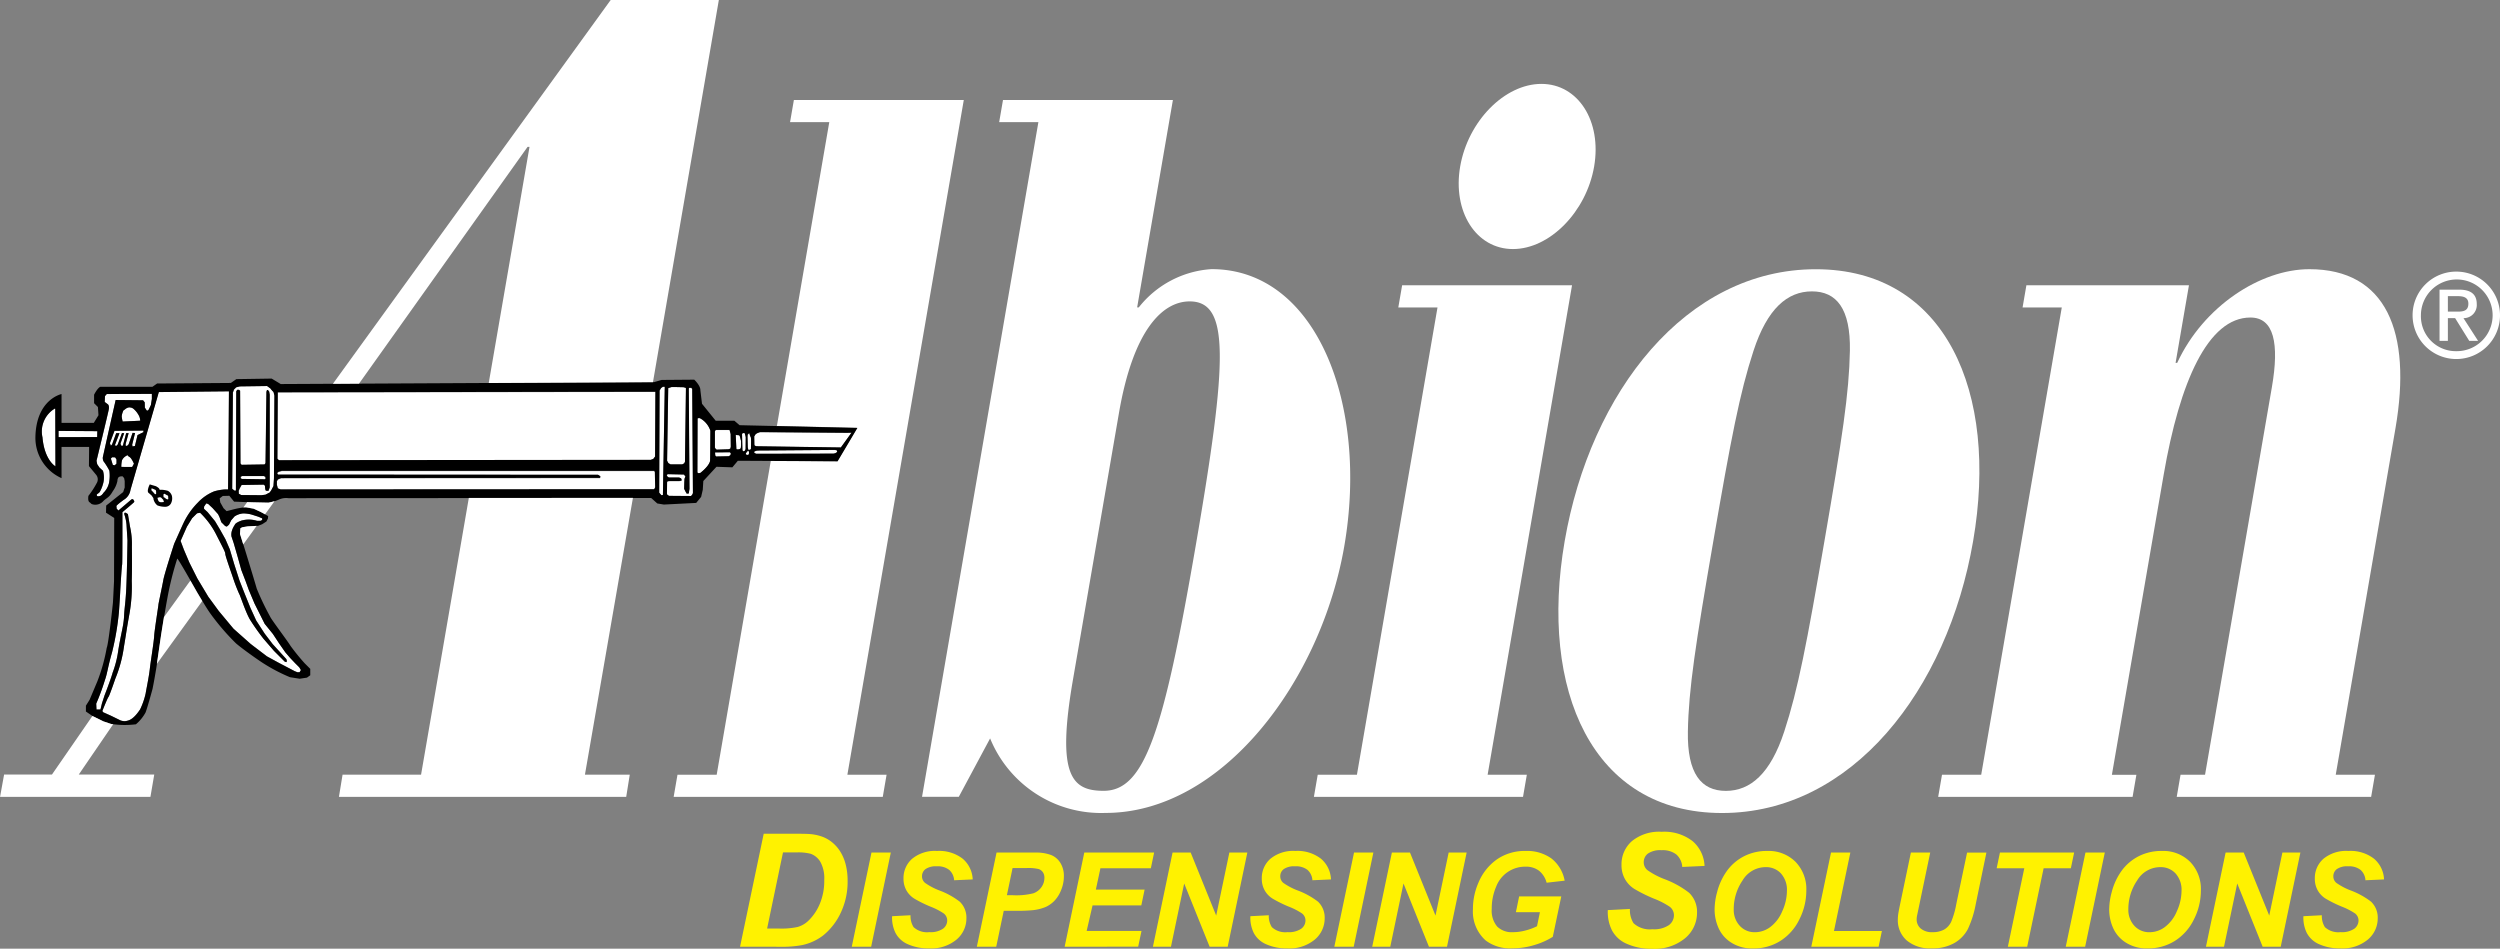 <svg xmlns="http://www.w3.org/2000/svg" width="164.074" height="62.26" viewBox="0 0 164.074 62.26">
  <rect x="0" y="0" width="164.074" height="62.26" fill="#808080" stroke="none"/>
  <g id="Albion_Logo_White_Yellow" data-name="Albion Logo White + Yellow" transform="translate(-1436.891 -374.022)">
    <path id="Path_885" data-name="Path 885" d="M2285.694,469.256a2.869,2.869,0,1,1-2.869,2.869A2.865,2.865,0,0,1,2285.694,469.256Zm0,5.222a2.353,2.353,0,1,0-2.322-2.353A2.289,2.289,0,0,0,2285.694,474.478Zm-1.1-4.037h1.29c.766,0,1.152.306,1.152.943a.858.858,0,0,1-.871.927l.959,1.491h-.58l-.927-1.491h-.476V473.8h-.547Zm.547,1.442h.653c.419,0,.692-.089.692-.524,0-.379-.274-.492-.692-.492h-.653Z" transform="translate(-687.597 -77.409)" fill="#fff"/>
    <g id="Group_902" data-name="Group 902" transform="translate(1485.46 428.612)">
      <path id="Path_886" data-name="Path 886" d="M1696.375,673.769l1.553-7.417h2q.835,0,1.067.025a3.083,3.083,0,0,1,.822.187,2.258,2.258,0,0,1,.658.4,2.488,2.488,0,0,1,.511.615,3.013,3.013,0,0,1,.331.827,4.233,4.233,0,0,1,.117,1.024,4.749,4.749,0,0,1-.458,2.127,4.2,4.2,0,0,1-1.151,1.475,3.463,3.463,0,0,1-1.371.628,7,7,0,0,1-1.462.111Zm1.776-1.194h.774a5.055,5.055,0,0,0,1.217-.1,1.685,1.685,0,0,0,.691-.387,3.276,3.276,0,0,0,.759-1.093,3.877,3.877,0,0,0,.309-1.609,2.219,2.219,0,0,0-.255-1.187,1.24,1.24,0,0,0-.63-.529,3.255,3.255,0,0,0-.936-.091h-.886Z" transform="translate(-1696.375 -666.225)" fill="#fff200"/>
      <path id="Path_887" data-name="Path 887" d="M1735.546,679.137l1.294-6.181h1.269l-1.29,6.181Z" transform="translate(-1728.214 -671.593)" fill="#fff200"/>
      <path id="Path_888" data-name="Path 888" d="M1749.686,676.677l1.21-.063a1.35,1.35,0,0,0,.2.78,1.3,1.3,0,0,0,1.029.329,1.445,1.445,0,0,0,.9-.224.671.671,0,0,0,.278-.539.582.582,0,0,0-.228-.464,4.445,4.445,0,0,0-.879-.451,8.36,8.36,0,0,1-1.05-.52,1.528,1.528,0,0,1-.521-.542,1.55,1.55,0,0,1-.19-.78,1.675,1.675,0,0,1,.565-1.294,2.348,2.348,0,0,1,1.636-.514,2.516,2.516,0,0,1,1.684.51,1.88,1.88,0,0,1,.656,1.358l-1.219.055a.992.992,0,0,0-.321-.679,1.21,1.21,0,0,0-.809-.236,1.192,1.192,0,0,0-.752.185.581.581,0,0,0-.226.468.547.547,0,0,0,.207.439,4.234,4.234,0,0,0,.915.485,5.1,5.1,0,0,1,1.358.746,1.444,1.444,0,0,1,.434,1.084,1.81,1.81,0,0,1-.647,1.4,2.6,2.6,0,0,1-1.8.58,3.293,3.293,0,0,1-1.381-.267,1.646,1.646,0,0,1-.824-.744A2.259,2.259,0,0,1,1749.686,676.677Z" transform="translate(-1739.707 -671.137)" fill="#fff200"/>
      <path id="Path_889" data-name="Path 889" d="M1780.673,679.137H1779.4l1.294-6.181h2.513a2.884,2.884,0,0,1,1.06.158,1.277,1.277,0,0,1,.618.523,1.612,1.612,0,0,1,.228.871,2.384,2.384,0,0,1-.181.911,2.159,2.159,0,0,1-.445.708,1.906,1.906,0,0,1-.567.4,3.068,3.068,0,0,1-.818.208,9.612,9.612,0,0,1-1.121.042h-.814Zm.7-3.381h.392a4.575,4.575,0,0,0,1.345-.126,1.1,1.1,0,0,0,.531-.405,1.045,1.045,0,0,0,.194-.611.63.63,0,0,0-.1-.367.561.561,0,0,0-.278-.209,2.97,2.97,0,0,0-.8-.065h-.911Z" transform="translate(-1763.86 -671.593)" fill="#fff200"/>
      <path id="Path_890" data-name="Path 890" d="M1810.191,679.137l1.29-6.181h4.583l-.215,1.033h-3.31l-.3,1.4h3.2l-.215,1.033h-3.2l-.388,1.678h3.6l-.219,1.033Z" transform="translate(-1788.888 -671.593)" fill="#fff200"/>
      <path id="Path_891" data-name="Path 891" d="M1846.048,679.137h-1.185l-1.67-4.153-.868,4.153h-1.185l1.29-6.181h1.189l1.674,4.136.864-4.136h1.18Z" transform="translate(-1814.044 -671.593)" fill="#fff200"/>
      <path id="Path_892" data-name="Path 892" d="M1875.306,676.677l1.21-.063a1.35,1.35,0,0,0,.2.78,1.3,1.3,0,0,0,1.029.329,1.445,1.445,0,0,0,.9-.224.671.671,0,0,0,.278-.539.582.582,0,0,0-.227-.464,4.453,4.453,0,0,0-.879-.451,8.355,8.355,0,0,1-1.05-.52,1.529,1.529,0,0,1-.521-.542,1.551,1.551,0,0,1-.19-.78,1.675,1.675,0,0,1,.565-1.294,2.347,2.347,0,0,1,1.636-.514,2.516,2.516,0,0,1,1.684.51,1.88,1.88,0,0,1,.656,1.358l-1.219.055a.993.993,0,0,0-.321-.679,1.21,1.21,0,0,0-.809-.236,1.192,1.192,0,0,0-.753.185.58.58,0,0,0-.226.468.547.547,0,0,0,.207.439,4.227,4.227,0,0,0,.915.485,5.109,5.109,0,0,1,1.358.746,1.444,1.444,0,0,1,.434,1.084,1.811,1.811,0,0,1-.647,1.4,2.605,2.605,0,0,1-1.8.58,3.292,3.292,0,0,1-1.381-.267,1.644,1.644,0,0,1-.824-.744A2.256,2.256,0,0,1,1875.306,676.677Z" transform="translate(-1841.814 -671.137)" fill="#fff200"/>
      <path id="Path_893" data-name="Path 893" d="M1904.75,679.137l1.294-6.181h1.269l-1.29,6.181Z" transform="translate(-1865.748 -671.593)" fill="#fff200"/>
      <path id="Path_894" data-name="Path 894" d="M1922.946,679.137h-1.185l-1.67-4.153-.868,4.153h-1.185l1.29-6.181h1.189l1.674,4.136.864-4.136h1.18Z" transform="translate(-1876.549 -671.593)" fill="#fff200"/>
      <path id="Path_895" data-name="Path 895" d="M1956.389,675.379h2.766l-.557,2.652a4.81,4.81,0,0,1-1.2.535,4.883,4.883,0,0,1-1.449.219,2.647,2.647,0,0,1-1.758-.518,2.543,2.543,0,0,1-.834-2.053,4.3,4.3,0,0,1,.358-1.728,3.518,3.518,0,0,1,1.223-1.543,3.194,3.194,0,0,1,1.863-.548,2.745,2.745,0,0,1,1.718.5,2.408,2.408,0,0,1,.858,1.45l-1.185.135a1.489,1.489,0,0,0-.5-.789,1.4,1.4,0,0,0-.875-.265,2.035,2.035,0,0,0-1.935,1.311,3.634,3.634,0,0,0-.291,1.463,1.623,1.623,0,0,0,.354,1.153,1.363,1.363,0,0,0,1.037.373,3.22,3.22,0,0,0,.839-.116,3.778,3.778,0,0,0,.742-.276l.19-.919h-1.577Z" transform="translate(-1905.258 -671.137)" fill="#fff200"/>
      <path id="Path_896" data-name="Path 896" d="M2000.633,670.816l1.452-.076a1.618,1.618,0,0,0,.238.936,1.563,1.563,0,0,0,1.234.395,1.735,1.735,0,0,0,1.083-.268.806.806,0,0,0,.334-.648.7.7,0,0,0-.273-.557,5.3,5.3,0,0,0-1.055-.541,10.052,10.052,0,0,1-1.26-.625,1.828,1.828,0,0,1-.625-.65,1.855,1.855,0,0,1-.228-.936,2.011,2.011,0,0,1,.678-1.553,2.82,2.82,0,0,1,1.963-.617,3.018,3.018,0,0,1,2.021.612,2.257,2.257,0,0,1,.787,1.629l-1.462.066a1.192,1.192,0,0,0-.385-.815,1.453,1.453,0,0,0-.972-.283,1.432,1.432,0,0,0-.9.223.7.7,0,0,0-.271.562.656.656,0,0,0,.248.526,5.064,5.064,0,0,0,1.1.582,6.127,6.127,0,0,1,1.629.9,1.733,1.733,0,0,1,.521,1.3,2.174,2.174,0,0,1-.776,1.677,3.128,3.128,0,0,1-2.163.7,3.946,3.946,0,0,1-1.657-.321,1.971,1.971,0,0,1-.989-.893A2.712,2.712,0,0,1,2000.633,670.816Z" transform="translate(-1943.683 -665.676)" fill="#fff200"/>
      <path id="Path_897" data-name="Path 897" d="M2038.08,676.256a4.418,4.418,0,0,1,.164-1.155,4.146,4.146,0,0,1,.656-1.412,3.177,3.177,0,0,1,1.111-.946,3.266,3.266,0,0,1,1.526-.348,2.491,2.491,0,0,1,1.853.713A2.564,2.564,0,0,1,2044.1,675a4.17,4.17,0,0,1-.459,1.893,3.432,3.432,0,0,1-1.248,1.408,3.293,3.293,0,0,1-1.783.493,2.549,2.549,0,0,1-1.45-.392,2.185,2.185,0,0,1-.831-.972A2.982,2.982,0,0,1,2038.08,676.256Zm1.256-.025a1.533,1.533,0,0,0,.388,1.067,1.309,1.309,0,0,0,1.02.43,1.676,1.676,0,0,0,.989-.34,2.469,2.469,0,0,0,.784-1.029,3.262,3.262,0,0,0,.31-1.343,1.6,1.6,0,0,0-.392-1.144,1.314,1.314,0,0,0-1-.415,1.761,1.761,0,0,0-1.516.868A3.345,3.345,0,0,0,2039.336,676.231Z" transform="translate(-1974.121 -671.137)" fill="#fff200"/>
      <path id="Path_898" data-name="Path 898" d="M2072,679.137l1.294-6.181h1.269l-1.075,5.148h3.145l-.215,1.033Z" transform="translate(-2001.694 -671.593)" fill="#fff200"/>
      <path id="Path_899" data-name="Path 899" d="M2103.179,672.956h1.269l-.7,3.356-.173.826a1.258,1.258,0,0,0-.017.2.774.774,0,0,0,.268.605,1.134,1.134,0,0,0,.778.238,1.5,1.5,0,0,0,.759-.173,1.155,1.155,0,0,0,.463-.514,5.515,5.515,0,0,0,.333-1.16l.708-3.377h1.269l-.7,3.381a6.722,6.722,0,0,1-.514,1.632,2.285,2.285,0,0,1-.882.919,2.858,2.858,0,0,1-1.492.354,2.353,2.353,0,0,1-1.653-.529,1.768,1.768,0,0,1-.574-1.36,2.6,2.6,0,0,1,.03-.375c.011-.09.06-.346.148-.767Z" transform="translate(-2026.337 -671.593)" fill="#fff200"/>
      <path id="Path_900" data-name="Path 900" d="M2138.969,679.137H2137.7l1.079-5.148h-1.813l.215-1.033h4.87l-.215,1.033h-1.788Z" transform="translate(-2054.495 -671.593)" fill="#fff200"/>
      <path id="Path_901" data-name="Path 901" d="M2161.2,679.137l1.294-6.181h1.269l-1.29,6.181Z" transform="translate(-2074.195 -671.593)" fill="#fff200"/>
      <path id="Path_902" data-name="Path 902" d="M2176.449,676.256a4.443,4.443,0,0,1,.164-1.155,4.156,4.156,0,0,1,.656-1.412,3.178,3.178,0,0,1,1.111-.946,3.265,3.265,0,0,1,1.527-.348,2.491,2.491,0,0,1,1.852.713,2.564,2.564,0,0,1,.707,1.889,4.171,4.171,0,0,1-.459,1.893,3.43,3.43,0,0,1-1.248,1.408,3.291,3.291,0,0,1-1.783.493,2.547,2.547,0,0,1-1.45-.392,2.185,2.185,0,0,1-.831-.972A2.984,2.984,0,0,1,2176.449,676.256Zm1.256-.025a1.535,1.535,0,0,0,.388,1.067,1.309,1.309,0,0,0,1.02.43,1.675,1.675,0,0,0,.989-.34,2.47,2.47,0,0,0,.784-1.029,3.265,3.265,0,0,0,.31-1.343,1.6,1.6,0,0,0-.392-1.144,1.314,1.314,0,0,0-1-.415,1.761,1.761,0,0,0-1.516.868A3.346,3.346,0,0,0,2177.705,676.231Z" transform="translate(-2086.592 -671.137)" fill="#fff200"/>
      <path id="Path_903" data-name="Path 903" d="M2215.278,679.137h-1.185l-1.669-4.153-.869,4.153h-1.184l1.29-6.181h1.189l1.674,4.136.864-4.136h1.181Z" transform="translate(-2114.164 -671.593)" fill="#fff200"/>
      <path id="Path_904" data-name="Path 904" d="M2244.536,676.677l1.21-.063a1.35,1.35,0,0,0,.2.78,1.3,1.3,0,0,0,1.029.329,1.445,1.445,0,0,0,.9-.224.671.671,0,0,0,.278-.539.582.582,0,0,0-.228-.464,4.448,4.448,0,0,0-.879-.451,8.371,8.371,0,0,1-1.05-.52,1.525,1.525,0,0,1-.521-.542,1.55,1.55,0,0,1-.19-.78,1.675,1.675,0,0,1,.565-1.294,2.348,2.348,0,0,1,1.636-.514,2.518,2.518,0,0,1,1.685.51,1.88,1.88,0,0,1,.656,1.358l-1.219.055a.992.992,0,0,0-.32-.679,1.211,1.211,0,0,0-.81-.236,1.192,1.192,0,0,0-.752.185.579.579,0,0,0-.226.468.547.547,0,0,0,.206.439,4.249,4.249,0,0,0,.915.485,5.115,5.115,0,0,1,1.358.746,1.444,1.444,0,0,1,.434,1.084,1.81,1.81,0,0,1-.647,1.4,2.605,2.605,0,0,1-1.8.58,3.29,3.29,0,0,1-1.381-.267,1.648,1.648,0,0,1-.825-.744A2.262,2.262,0,0,1,2244.536,676.677Z" transform="translate(-2141.933 -671.137)" fill="#fff200"/>
    </g>
    <g id="Group_906" data-name="Group 906" transform="translate(1436.891 374.022)">
      <path id="Path_905" data-name="Path 905" d="M2129.238,503.04h-12.759l.251-1.454h2.573l5.288-30.666h-2.573l.25-1.454h10.669l-.877,5.089h.107c1.711-3.7,5.457-6.146,8.673-6.146,5.04,0,6.745,4.1,5.651,10.442l-3.92,22.735h2.573l-.25,1.454h-12.759l.251-1.454h1.608l4.388-25.445c.49-2.842.143-4.56-1.411-4.56-2.788,0-4.643,4.23-5.691,10.31l-3.4,19.7h1.608Z" transform="translate(-1989.277 -450.742)" fill="#fff"/>
      <path id="Path_906" data-name="Path 906" d="M1994.05,504.1c-8.524,0-12.013-8.063-10.326-17.844s7.956-17.844,16.48-17.844,12.012,8.063,10.326,17.844S2002.574,504.1,1994.05,504.1Zm-2.24-5.353c-.05,2.776.883,3.9,2.491,3.9s2.927-1.124,3.835-3.9,1.474-5.75,2.636-12.491,1.621-9.715,1.671-12.491-.883-3.9-2.491-3.9-2.928,1.124-3.835,3.9-1.474,5.75-2.637,12.491S1991.859,495.969,1991.81,498.745Z" transform="translate(-1881.035 -450.742)" fill="#fff"/>
      <path id="Path_907" data-name="Path 907" d="M1911.315,450.23h-13.724l.251-1.454h2.573l5.288-30.666h-2.573l.251-1.454h11.151l-5.539,32.12h2.573Zm1.206-46.792c2.412,0,3.974,2.445,3.462,5.42s-2.918,5.419-5.33,5.419-3.975-2.445-3.462-5.419S1910.109,403.438,1912.521,403.438Z" transform="translate(-1811.36 -397.932)" fill="#fff"/>
      <path id="Path_908" data-name="Path 908" d="M1767.829,410.542h-2.574l.251-1.454h11.151L1774.31,422.7h.107a6.609,6.609,0,0,1,4.775-2.512c6.916,0,10.31,8.922,8.714,18.175-1.526,8.856-8.005,17.514-15.672,17.514a7.868,7.868,0,0,1-7.573-4.891l-2.055,3.833h-2.413Zm2.265,36.614c-1.083,6.279-.074,7.27,2.017,7.27,2.68,0,3.92-3.767,6.039-16.06s2.234-16.06-.393-16.06c-1.77,0-3.7,1.851-4.642,7.336Z" transform="translate(-1699.68 -402.525)" fill="#fff"/>
      <path id="Path_909" data-name="Path 909" d="M1692.161,409.087H1681.01l-.251,1.454h2.574l-3.438,19.939,5.266.122-1.3,2.191-4.365-.024-.038.218-3.514,20.381h-2.573l-.251,1.454h13.724l.25-1.454h-2.573Z" transform="translate(-1628.908 -402.524)" fill="#fff"/>
      <g id="Group_904" data-name="Group 904" transform="translate(2.319 24.846)">
        <g id="Group_903" data-name="Group 903">
          <path id="Path_910" data-name="Path 910" d="M1472.88,517.683a.929.929,0,0,1-.45.665c-.45.332-.477.4-.477.4l.018.18.117.117.854-.727s.09-.045.126.018.09.108.036.171-.756.647-.756.647.009,3.376-.018,3.448-.126,1.706-.126,1.769-.072,1.239-.09,1.4a17.882,17.882,0,0,1-.45,2.6c-.288,1.006-.3,1.338-.468,1.814a14.635,14.635,0,0,1-.567,1.536l.018.386h.261l.1-.413.171-.521s.4-1.033.531-1.491a6.7,6.7,0,0,0,.369-1.473c.171-1.068.351-1.607.378-2.218s.108-.907.153-2.02.072-2.963.072-2.963-.063-.979-.063-1.024a2.962,2.962,0,0,0-.126-.629c-.081-.225.09-.153.09-.153l.126.081.135.808a5.148,5.148,0,0,1,.126,1.32c.009.952.009,1.688-.009,2.254a10.052,10.052,0,0,1-.162,2.218c-.225,1.266-.117.709-.351,2.11a8.536,8.536,0,0,1-.566,2.092s-.387,1.132-.45,1.2-.4.916-.4.916l.045.081.522.233.549.269a.706.706,0,0,0,.575.045c.378-.1.71-.62.792-.736a4.851,4.851,0,0,0,.36-1.042c.036-.243.207-1.042.27-1.589s.27-1.8.288-2.173.279-1.985.279-2.056.252-1.23.324-1.634.71-2.371.71-2.371.558-1.248.611-1.356a4.869,4.869,0,0,1,.953-1.356,3.008,3.008,0,0,1,1.061-.727,3.3,3.3,0,0,1,.711-.126h.2l.036-3.349.018-3.1-4.6.045Z" transform="translate(-1466.635 -510.392)" fill="#fff"/>
          <path id="Path_911" data-name="Path 911" d="M1520.859,509.556l-.228-.167-1.787.024-.24.06-.144.144-.072.192-.048,6.322.144.12h.1l.025-6.513.06-.1h.12l.072.06.024,4.753.012.036.06.072,1.511-.024.06-.084.06-4.681.036-.12h.06l.084.108.036.2v6.082l-.084.228h-.12l-.072-.036-.024-.132-.012-.168-.084-.072-1.451.024-.12.215-.072.167.012.192.156.084,1.319.012.276-.036.276-.144.1-.144.144-.275.036-.527.036-5.412s-.048-.251-.084-.263A1.146,1.146,0,0,1,1520.859,509.556Z" transform="translate(-1505.415 -508.898)" fill="#fff"/>
          <path id="Path_912" data-name="Path 912" d="M1502.644,551.218l-.359-.4-.288-.269-.126-.036-.144.216v.144l.234.216.486.593.342.575.342.611.288.665.288.97.342,1.06.324.826.4.988.377.826.558.862.521.683.9.988.036.126-.036.072-.108-.036-.7-.7-.684-.79a14.77,14.77,0,0,1-.9-1.275c-.306-.521-.648-1.616-.7-1.67a11.458,11.458,0,0,1-.414-1.077c-.054-.162-.5-1.419-.5-1.545s-.09-.287-.576-1.239a5.321,5.321,0,0,0-1.079-1.473l-.2.036-.324.323-.342.557-.414.934.216.575.36.844.522,1.041.719,1.2.684.934.971,1.167,1.133,1.006,1.061.808.755.413,1.061.557.18.072h.144l.09-.143-.108-.18-.27-.269-.324-.341-.324-.377-.4-.575-.414-.629-.539-.664-.324-.647-.342-.682-.378-.9-.216-.593-.27-.7-.234-.844-.27-.934-.144-.431a.841.841,0,0,1,.036-.4,1.38,1.38,0,0,1,.18-.359s0-.126.449-.287a1.813,1.813,0,0,1,1.007.018h.234l.108-.054v-.108l-.252-.108-.45-.144a2.206,2.206,0,0,0-.54-.072,1.194,1.194,0,0,0-.576.2l-.216.251-.144.287-.144.126-.108-.036-.252-.251-.126-.359Z" transform="translate(-1490.653 -542.329)" fill="#fff"/>
          <path id="Path_913" data-name="Path 913" d="M1480.252,534.193s-.153-.377-.3-.449-.063-.161-.216-.063a.655.655,0,0,0-.27.287,2.09,2.09,0,0,0-.045.4l.009.036h.7Z" transform="translate(-1473.783 -528.608)" fill="#fff"/>
          <path id="Path_914" data-name="Path 914" d="M1534.164,515.829l.1.1,24.4-.024.168-.06.12-.155.024-4.251-24.784.036Z" transform="translate(-1518.276 -510.561)" fill="#fff"/>
          <path id="Path_915" data-name="Path 915" d="M1522.871,541.2l.048-.06-.024-.108-.1-.048h-1.415l-.1.048v.1l.072.048Z" transform="translate(-1507.81 -534.582)" fill="#fff"/>
          <path id="Path_916" data-name="Path 916" d="M1558.744,539.2h-24.437l-.216.06-.1.084.06.1,21,.012.1.06.06.048-.024.1-20.935.012-.2.084-.072.108v.251l.06.228.18.072,24.52-.012.072-.12-.024-1.006Z" transform="translate(-1518.12 -533.126)" fill="#fff"/>
          <path id="Path_917" data-name="Path 917" d="M1459.965,525.11l-2.545-.018v.413l2.536-.009Z" transform="translate(-1455.896 -521.661)" fill="#fff"/>
          <path id="Path_918" data-name="Path 918" d="M1471.187,516.556a.534.534,0,0,1-.045-.242c.018-.1.846-3.772.846-3.772l1.8.018.108.135.009.35.126.188h.072l.054-.063.144-.3.063-.4v-.332l-2.959.009-.117.135-.018.386.216.162s.09.081.054.305-.809,3.394-.809,3.394l.045.224.144.216.234.215a1.57,1.57,0,0,1,.036.737,2.411,2.411,0,0,1-.252.664,1.145,1.145,0,0,1-.18.144s-.063.162.144.126.261-.216.324-.26a1.32,1.32,0,0,0,.324-.6,2.579,2.579,0,0,0,.027-.817A4.29,4.29,0,0,0,1471.187,516.556Z" transform="translate(-1466.714 -511.132)" fill="#fff"/>
          <path id="Path_919" data-name="Path 919" d="M1452.545,517.255a1.755,1.755,0,0,0-.816,1.892c.132,1.509.852,1.9.852,1.9l-.012-3.772Z" transform="translate(-1451.261 -515.291)" fill="#fff"/>
          <path id="Path_920" data-name="Path 920" d="M1476.5,525.166h.162l-.2.718.009.117h.09l.1-.1.261-.754.162.009-.189.763.018.117.162-.027.171-.718.386-.189V525l-1.9.018-.3.808.063.171.081-.09.27-.736h.216l-.306.8.1.036.09-.09.279-.754.144.009-.243.682.036.135.117.009Z" transform="translate(-1470.541 -521.583)" fill="#fff"/>
          <path id="Path_921" data-name="Path 921" d="M1480.342,516.926a.384.384,0,0,0-.234-.09c-.081,0-.009-.027-.081,0a.519.519,0,0,0-.225.108c-.072.072-.117.045-.153.162a1.075,1.075,0,0,0-.081.314,1.946,1.946,0,0,0,.063.341l1.151-.054a.768.768,0,0,0-.126-.4A1.4,1.4,0,0,0,1480.342,516.926Z" transform="translate(-1473.899 -514.941)" fill="#fff"/>
          <path id="Path_922" data-name="Path 922" d="M1475.854,534.351l-.081.09.126.413.126.027.117-.108V534.5l-.09-.144Z" transform="translate(-1470.814 -529.188)" fill="#fff"/>
          <path id="Path_923" data-name="Path 923" d="M1668.169,509.727l-.1.167-.024,6.705.144.168.1-.012.12-7.028v-.084h-.12Z" transform="translate(-1627.101 -509.104)" fill="#fff"/>
          <path id="Path_924" data-name="Path 924" d="M1698.522,532.413l.09-.036.009-.135-.027-.1h-.054l-.072.09-.054.063.009.09Z" transform="translate(-1651.782 -527.394)" fill="#fff"/>
          <path id="Path_925" data-name="Path 925" d="M1706.552,532.05l.117-.027.126-.081-.027-.108-.117-.027-4.532.036h-.4l-.2.009-.162.054-.009.09.126.063Z" transform="translate(-1654.165 -527.121)" fill="#fff"/>
          <path id="Path_926" data-name="Path 926" d="M1697.14,527.11l.108-.036.054-.108s.009-.736.009-.781a1.169,1.169,0,0,0-.045-.188l-.027-.09h-.126l-.045.072.027,1.051Z" transform="translate(-1650.688 -522.324)" fill="#fff"/>
          <path id="Path_927" data-name="Path 927" d="M1699.045,527.129l.126-.009.045-.054s.009-.476.009-.5-.009-.233-.009-.233l-.081-.189-.009-.09h-.054l-.072.081-.009.153.018.683Z" transform="translate(-1652.251 -522.441)" fill="#fff"/>
          <path id="Path_928" data-name="Path 928" d="M1694.885,526.54l-.027-.009.045.943.09.018.117-.018.081-.063.018-.171v-.305l-.081-.305-.045-.072Z" transform="translate(-1648.893 -522.831)" fill="#fff"/>
          <path id="Path_929" data-name="Path 929" d="M1701.372,526.451l.1.045,5.557.081.7-.97-.288.009-5.594-.045h-.126l-.171.063-.108.063-.1.153s.009.512.009.539Z" transform="translate(-1654.165 -522.051)" fill="#fff"/>
          <path id="Path_930" data-name="Path 930" d="M1671.032,514.849h.767l.132-.072.048-.108.06-4.67v-.167l-.144-.048-.5-.012h-.3l-.216.072-.072,4.765.084.156Z" transform="translate(-1629.341 -509.21)" fill="#fff"/>
          <path id="Path_931" data-name="Path 931" d="M1681.713,520.578l-.077-.046-.013-.008c-.138-.083-.09-.049-.015,0a.167.167,0,0,0-.158.006l-.012,3.52.024.06.06.012.1-.012s.564-.419.648-.79c.013-.057.024-1.988.024-1.988A1.455,1.455,0,0,0,1681.713,520.578Z" transform="translate(-1637.983 -517.908)" fill="#fff"/>
          <path id="Path_932" data-name="Path 932" d="M1672.283,510.027h-.144l-.024.048.048,6.585-.048.3-.132.012-.072-.12-.1-.2.012-.431.012-.216.06-.168-.1-.12-1.067-.024-.06.072.06.1.084.048h.66a.372.372,0,0,1,.132.06.089.089,0,0,1,.036.084v.072l-.144.024h-.623l-.144.012-.036.06-.012.8.132.1,1.451.012.084-.1.036-.1-.048-6.837Z" transform="translate(-1629.236 -509.416)" fill="#fff"/>
          <path id="Path_933" data-name="Path 933" d="M1687.6,532.633l.018.206.054.063.836-.018.1-.072.036-.1-.063-.09Z" transform="translate(-1642.995 -527.783)" fill="#fff"/>
          <path id="Path_934" data-name="Path 934" d="M1687.672,526.1l.791-.027.108-.045.027-.126-.009-.826-.072-.269h-.881l-.045.018-.036.081v1.06l.054.09Z" transform="translate(-1642.956 -521.428)" fill="#fff"/>
          <path id="Path_935" data-name="Path 935" d="M1495.156,509.531h-1.223l-.9-1.113-.108-.9s.036-.251-.4-.682l-2.14.018-.5.144-24.5.126-.594-.359-2.32.036-.36.251-4.838.036-.306.215h-3.417s-.162.036-.414.521v.557l.252.251.036.539-.306.5H1451v-1.892s-1.661.344-1.715,2.813A2.893,2.893,0,0,0,1451,513.3v-2.047h1.81l-.012,1.257.456.551a.474.474,0,0,1,.048.575,5.6,5.6,0,0,1-.539.826s-.06.335.072.419.072.12.288.156a.7.7,0,0,0,.635-.251c.252-.228.372-.215.611-.635a1.761,1.761,0,0,0,.3-.671.371.371,0,0,1,.084-.251.416.416,0,0,1,.156-.048h.1l.1.12.036.192v.419l-.1.3-1.115.886-.012.467.539.347-.012,4.143s-.06,1.257-.072,1.413-.288,2.694-.408,2.969a11.7,11.7,0,0,1-.611,2.191l-.515,1.221-.24.383v.383l.42.288.731.359.5.168a5.893,5.893,0,0,0,1.631.024,2.69,2.69,0,0,0,.635-.779c.132-.347.456-1.544.456-1.544s.2-.958.4-2.383.48-3.089.575-3.58a20.543,20.543,0,0,1,.647-2.586c.084.024,1.223,2.071,1.319,2.227s.576.993.863,1.389a15.418,15.418,0,0,0,1.667,1.939c.516.443,1.595,1.186,1.787,1.305a11.235,11.235,0,0,0,1.763.922l.635.1.479-.072.216-.156v-.419l-.359-.359a13.858,13.858,0,0,1-.935-1.149c-.168-.287-1.3-1.784-1.343-1.928a17.394,17.394,0,0,1-.875-1.832c-.156-.55-.815-2.694-.815-2.694l-.276-.886.024-.371a.581.581,0,0,1,.132-.072c.048-.012.36-.06.36-.06l.659-.036.276-.108.276-.179.1-.2.012-.156-.455-.251-.492-.228-.4-.072s-.06-.048-.372,0-.54.108-.54.108l-.276.072-.192.048-.2-.192-.216-.383-.036-.264.2-.155.432-.012.311.383,1.175.048,1.079.024a2.863,2.863,0,0,0,.708-.215,1.143,1.143,0,0,1,.6-.084l23.813-.012.4.359.432.072,2.122-.108.324-.395.108-.467.036-.575.863-.934,1.043.036.36-.431,6.547.036,1.3-2.191-7.734-.18Zm-45.408,1.09a1.754,1.754,0,0,1,.816-1.892l.024.024.012,3.772S1449.88,512.129,1449.748,510.621Zm1.055-.013V510.2l2.545.018-.009.386Zm3.309,3.017a1.321,1.321,0,0,1-.324.6c-.063.045-.117.225-.323.261s-.144-.126-.144-.126a1.143,1.143,0,0,0,.18-.144,2.418,2.418,0,0,0,.252-.664,1.571,1.571,0,0,0-.036-.737l-.234-.215-.144-.216-.045-.224s.773-3.17.809-3.394-.054-.305-.054-.305l-.216-.162.018-.386.117-.135,2.959-.009v.332l-.063.4-.144.3-.054.063h-.072l-.126-.189-.009-.35-.108-.135-1.8-.018s-.827,3.673-.845,3.772a.531.531,0,0,0,.045.242,4.314,4.314,0,0,1,.387.62A2.587,2.587,0,0,1,1454.113,513.626Zm2.051-4.095-1.151.054a1.946,1.946,0,0,1-.063-.341,1.077,1.077,0,0,1,.081-.314c.036-.117.081-.09.153-.162a.518.518,0,0,1,.225-.108c.072-.027,0,0,.081,0a.384.384,0,0,1,.234.09,1.416,1.416,0,0,1,.315.377A.768.768,0,0,1,1456.163,509.531Zm-1.556,2.819-.117.108-.126-.027-.126-.413.081-.09.2.009.09.143Zm.261-1.32.243-.682-.144-.009-.279.754-.09.09-.1-.036.306-.8h-.216l-.269.736-.081.09-.063-.171.3-.808,1.9-.018v.108l-.387.189-.171.718-.162.027-.018-.117.189-.763-.162-.009-.261.754-.1.1h-.09l-.009-.117.2-.718h-.162l-.216.826-.117-.009Zm.09,1.536h-.027l-.009-.036a2.073,2.073,0,0,1,.045-.4.654.654,0,0,1,.27-.287c.153-.1.072-.009.216.063s.3.449.3.449l-.117.216Zm6.529,3.628.252.251.108.036.144-.126.144-.287.216-.251a1.2,1.2,0,0,1,.575-.2,2.206,2.206,0,0,1,.54.072l.45.144.252.108v.108l-.108.054h-.234a1.814,1.814,0,0,0-1.007-.018c-.45.162-.45.287-.45.287a1.384,1.384,0,0,0-.18.359.843.843,0,0,0-.036.4l.144.431.27.934.234.844.27.7.216.593.378.9.342.682.324.647.539.665.414.628.4.575.324.377.324.341.27.269.108.18-.09.144h-.144l-.18-.072-1.061-.557-.756-.413-1.061-.808-1.133-1.006-.971-1.167-.684-.934-.719-1.2-.522-1.041-.36-.844-.216-.575.414-.934.342-.557.324-.323.2-.036a5.321,5.321,0,0,1,1.079,1.473c.486.952.576,1.113.576,1.239s.45,1.383.5,1.545a11.423,11.423,0,0,0,.414,1.077c.054.054.4,1.149.7,1.67a14.779,14.779,0,0,0,.9,1.275l.684.79.7.7.108.036.036-.072-.036-.126-.9-.988-.521-.683-.558-.862-.377-.826-.4-.988-.324-.826-.342-1.06-.288-.97-.288-.664-.342-.611-.342-.575-.486-.593-.234-.216v-.144l.144-.216.126.036.288.269.36.4.09.18Zm.477-5.5-.036,3.35h-.2a3.294,3.294,0,0,0-.71.125,3.006,3.006,0,0,0-1.061.727,4.86,4.86,0,0,0-.953,1.356c-.054.108-.612,1.356-.612,1.356s-.639,1.966-.71,2.371-.324,1.562-.324,1.634-.261,1.688-.279,2.056-.225,1.625-.288,2.173-.234,1.347-.27,1.59a4.852,4.852,0,0,1-.36,1.042c-.081.117-.414.638-.791.736a.706.706,0,0,1-.576-.045l-.549-.269-.521-.234-.045-.081s.333-.844.4-.916.45-1.2.45-1.2a8.531,8.531,0,0,0,.566-2.092c.234-1.4.126-.844.351-2.11a10.057,10.057,0,0,0,.162-2.218c.018-.566.018-1.3.009-2.254a5.147,5.147,0,0,0-.126-1.32l-.135-.808-.126-.081s-.171-.072-.09.153a2.962,2.962,0,0,1,.126.629c0,.045.063,1.024.063,1.024s-.027,1.85-.072,2.963-.126,1.41-.153,2.02-.206,1.149-.378,2.218a6.7,6.7,0,0,1-.369,1.473c-.126.458-.531,1.491-.531,1.491l-.171.521-.1.413h-.261l-.018-.386a14.709,14.709,0,0,0,.567-1.536c.171-.476.18-.808.468-1.814a17.864,17.864,0,0,0,.45-2.6c.018-.161.09-1.338.09-1.4s.1-1.7.126-1.769.018-3.448.018-3.448.7-.584.756-.647,0-.108-.036-.171-.126-.018-.126-.018l-.854.727-.117-.117-.018-.18s.027-.072.477-.4a.929.929,0,0,0,.45-.664l1.861-6.412,4.6-.045Zm2.977,2.6-.036.527-.144.275-.1.144-.276.144-.276.036-1.319-.012-.156-.084-.012-.192.072-.168.12-.215,1.451-.024.084.072.012.168.024.132.072.036h.12l.084-.228v-6.082l-.036-.2-.084-.108h-.06l-.036.12-.061,4.681-.06.084-1.511.024-.06-.072-.012-.036-.024-4.753-.072-.06h-.12l-.06.1-.024,6.513h-.1l-.144-.12.048-6.322.072-.192.144-.144.239-.06,1.787-.024.228.167a1.141,1.141,0,0,0,.168.2c.036.012.084.263.084.263Zm-2.182.012v-.1l.1-.048h1.415l.1.048.024.108-.047.06-1.511-.024Zm27.134.718-24.52.012-.18-.072-.06-.228v-.251l.072-.108.2-.084,20.935-.012.024-.1-.06-.048-.1-.06-21-.012-.06-.1.1-.084.216-.06H1489.9l.036.072.024,1.006Zm.06-2.143-.12.156-.167.06-24.4.024-.1-.1.024-4.358,24.784-.036Zm.863-4.49.216-.072h.3l.5.012.144.048v.168l-.06,4.669-.048.108-.132.072h-.767l-.144-.084-.084-.156Zm-.228-.012-.12,7.028-.1.012-.144-.168.024-6.7.1-.168.12-.084h.12Zm1.811,6.992-.084.1-1.451-.012-.132-.1.012-.8.036-.06.144-.012h.623l.144-.024V513.4a.089.089,0,0,0-.036-.084.372.372,0,0,0-.132-.06h-.66l-.084-.048-.06-.1.06-.072,1.067.024.1.12-.06.168-.012.216-.012.431.1.2.072.12.132-.012.048-.3-.048-6.585.024-.048h.144l.06.072.048,6.836Zm1.163-2.2c-.084.371-.648.79-.648.79l-.1.012-.06-.012-.024-.06.012-3.52a.166.166,0,0,1,.158-.006c-.075-.049-.123-.083.015,0l.013.008.077.046a1.455,1.455,0,0,1,.575.754S1493.574,512.12,1493.561,512.177Zm.318-1.937.036-.081.045-.018h.881l.072.269.009.826-.027.126-.108.045-.791.027-.063-.045-.054-.09Zm1.016,1.554-.1.072-.836.018-.054-.063-.018-.206.98-.009.063.09Zm1.664-1.383.108-.063.171-.063h.126l5.594.045.288-.009-.7.97-5.557-.081-.1-.045-.018-.063c0-.027-.009-.539-.009-.539Zm-.09,1.141.162-.054.2-.009h.4l4.532-.036.117.027.027.108-.126.081-.117.027-5.081.009-.126-.063Zm-.441-1.1.072-.081h.054l.009.09.081.189s.009.206.009.233-.009.5-.009.5l-.045.054-.126.009-.036-.162-.018-.683Zm-.063,1.149.072-.09h.054l.027.1-.009.135-.09.036-.1-.027-.009-.09Zm-.261-1.257h.126l.027.09a1.167,1.167,0,0,1,.045.188c0,.045-.009.781-.009.781l-.054.108-.108.036-.045-.081-.027-1.051Zm-.108.521v.305l-.018.171-.081.063-.117.018-.09-.018-.045-.943.027.009.2.018.045.072Z" transform="translate(-1449.28 -506.765)"/>
        </g>
        <path id="Path_936" data-name="Path 936" d="M1490.28,544.6a.566.566,0,0,0-.261-.323,1.839,1.839,0,0,0-.4-.072s-.162.027-.162-.045-.225-.188-.225-.188l-.369-.108-.027-.018a1.107,1.107,0,0,0-.135.4c0,.162.027.135.162.26s.054.036.162.188,0,0,.063.18a.718.718,0,0,0,.243.359,1.431,1.431,0,0,0,.531.09.424.424,0,0,0,.351-.206A.725.725,0,0,0,1490.28,544.6Zm-1.034-.117-.072.018-.117-.135-.126-.135.018-.117.063.018.207.09.027.1Zm.477.53a1.026,1.026,0,0,1-.162.009.19.19,0,0,1-.153-.072.643.643,0,0,1-.072-.216l.135-.036a.156.156,0,0,1,.144.063c.072.081.1.09.108.135S1489.785,545.008,1489.722,545.017Zm.288-.18c-.054,0-.09-.009-.171-.081s-.108-.027-.108-.108-.018-.108.009-.144a.063.063,0,0,1,.063-.027l.153.09a.094.094,0,0,1,.081.1C1490.037,544.757,1490.064,544.838,1490.01,544.838Z" transform="translate(-1481.319 -536.909)"/>
      </g>
      <g id="Group_905" data-name="Group 905" transform="translate(0 0)">
        <path id="Path_937" data-name="Path 937" d="M1494.863,578.933c-.154-.256-.286-.484-.331-.556s-.226-.4-.449-.788l-1.737,2.4c-.116.7-.249,1.538-.355,2.327-.036.271-.073.506-.108.74Z" transform="translate(-1481.589 -539.487)" fill="#fff"/>
        <path id="Path_938" data-name="Path 938" d="M1522.465,550.151l.4.072.492.228.263.145.627-.867c-.205.061-.411.1-.411.1l-1.079-.024-.306-.013-.256.354A.822.822,0,0,1,1522.465,550.151Z" transform="translate(-1506.225 -516.841)" fill="#fff"/>
        <path id="Path_939" data-name="Path 939" d="M1555.3,399.2l11.064-15.541h.126l-2.677,15.5,10.778-.055,4.324-25.08h-7.1l-18.23,25.188Z" transform="translate(-1531.738 -374.022)" fill="#fff"/>
        <path id="Path_940" data-name="Path 940" d="M1521.547,558.441s-.312.048-.359.06a.577.577,0,0,0-.132.072l-.024.371.213.684.881-1.218Z" transform="translate(-1505.282 -523.897)" fill="#fff"/>
        <path id="Path_941" data-name="Path 941" d="M1575.026,548.6l-10.77.006-3.135,18.162h-5.152l-.238,1.454h18.854l.233-1.454h-2.942Z" transform="translate(-1533.487 -515.926)" fill="#fff"/>
        <path id="Path_942" data-name="Path 942" d="M1444.318,625.613c-.088-.012-.143-.021-.143-.021l-.5-.168-.719-.353-2.653,3.84h-3.142l-.266,1.468h9.869l.251-1.468h-4.952Z" transform="translate(-1436.891 -578.081)" fill="#fff"/>
      </g>
    </g>
  </g>
</svg>
